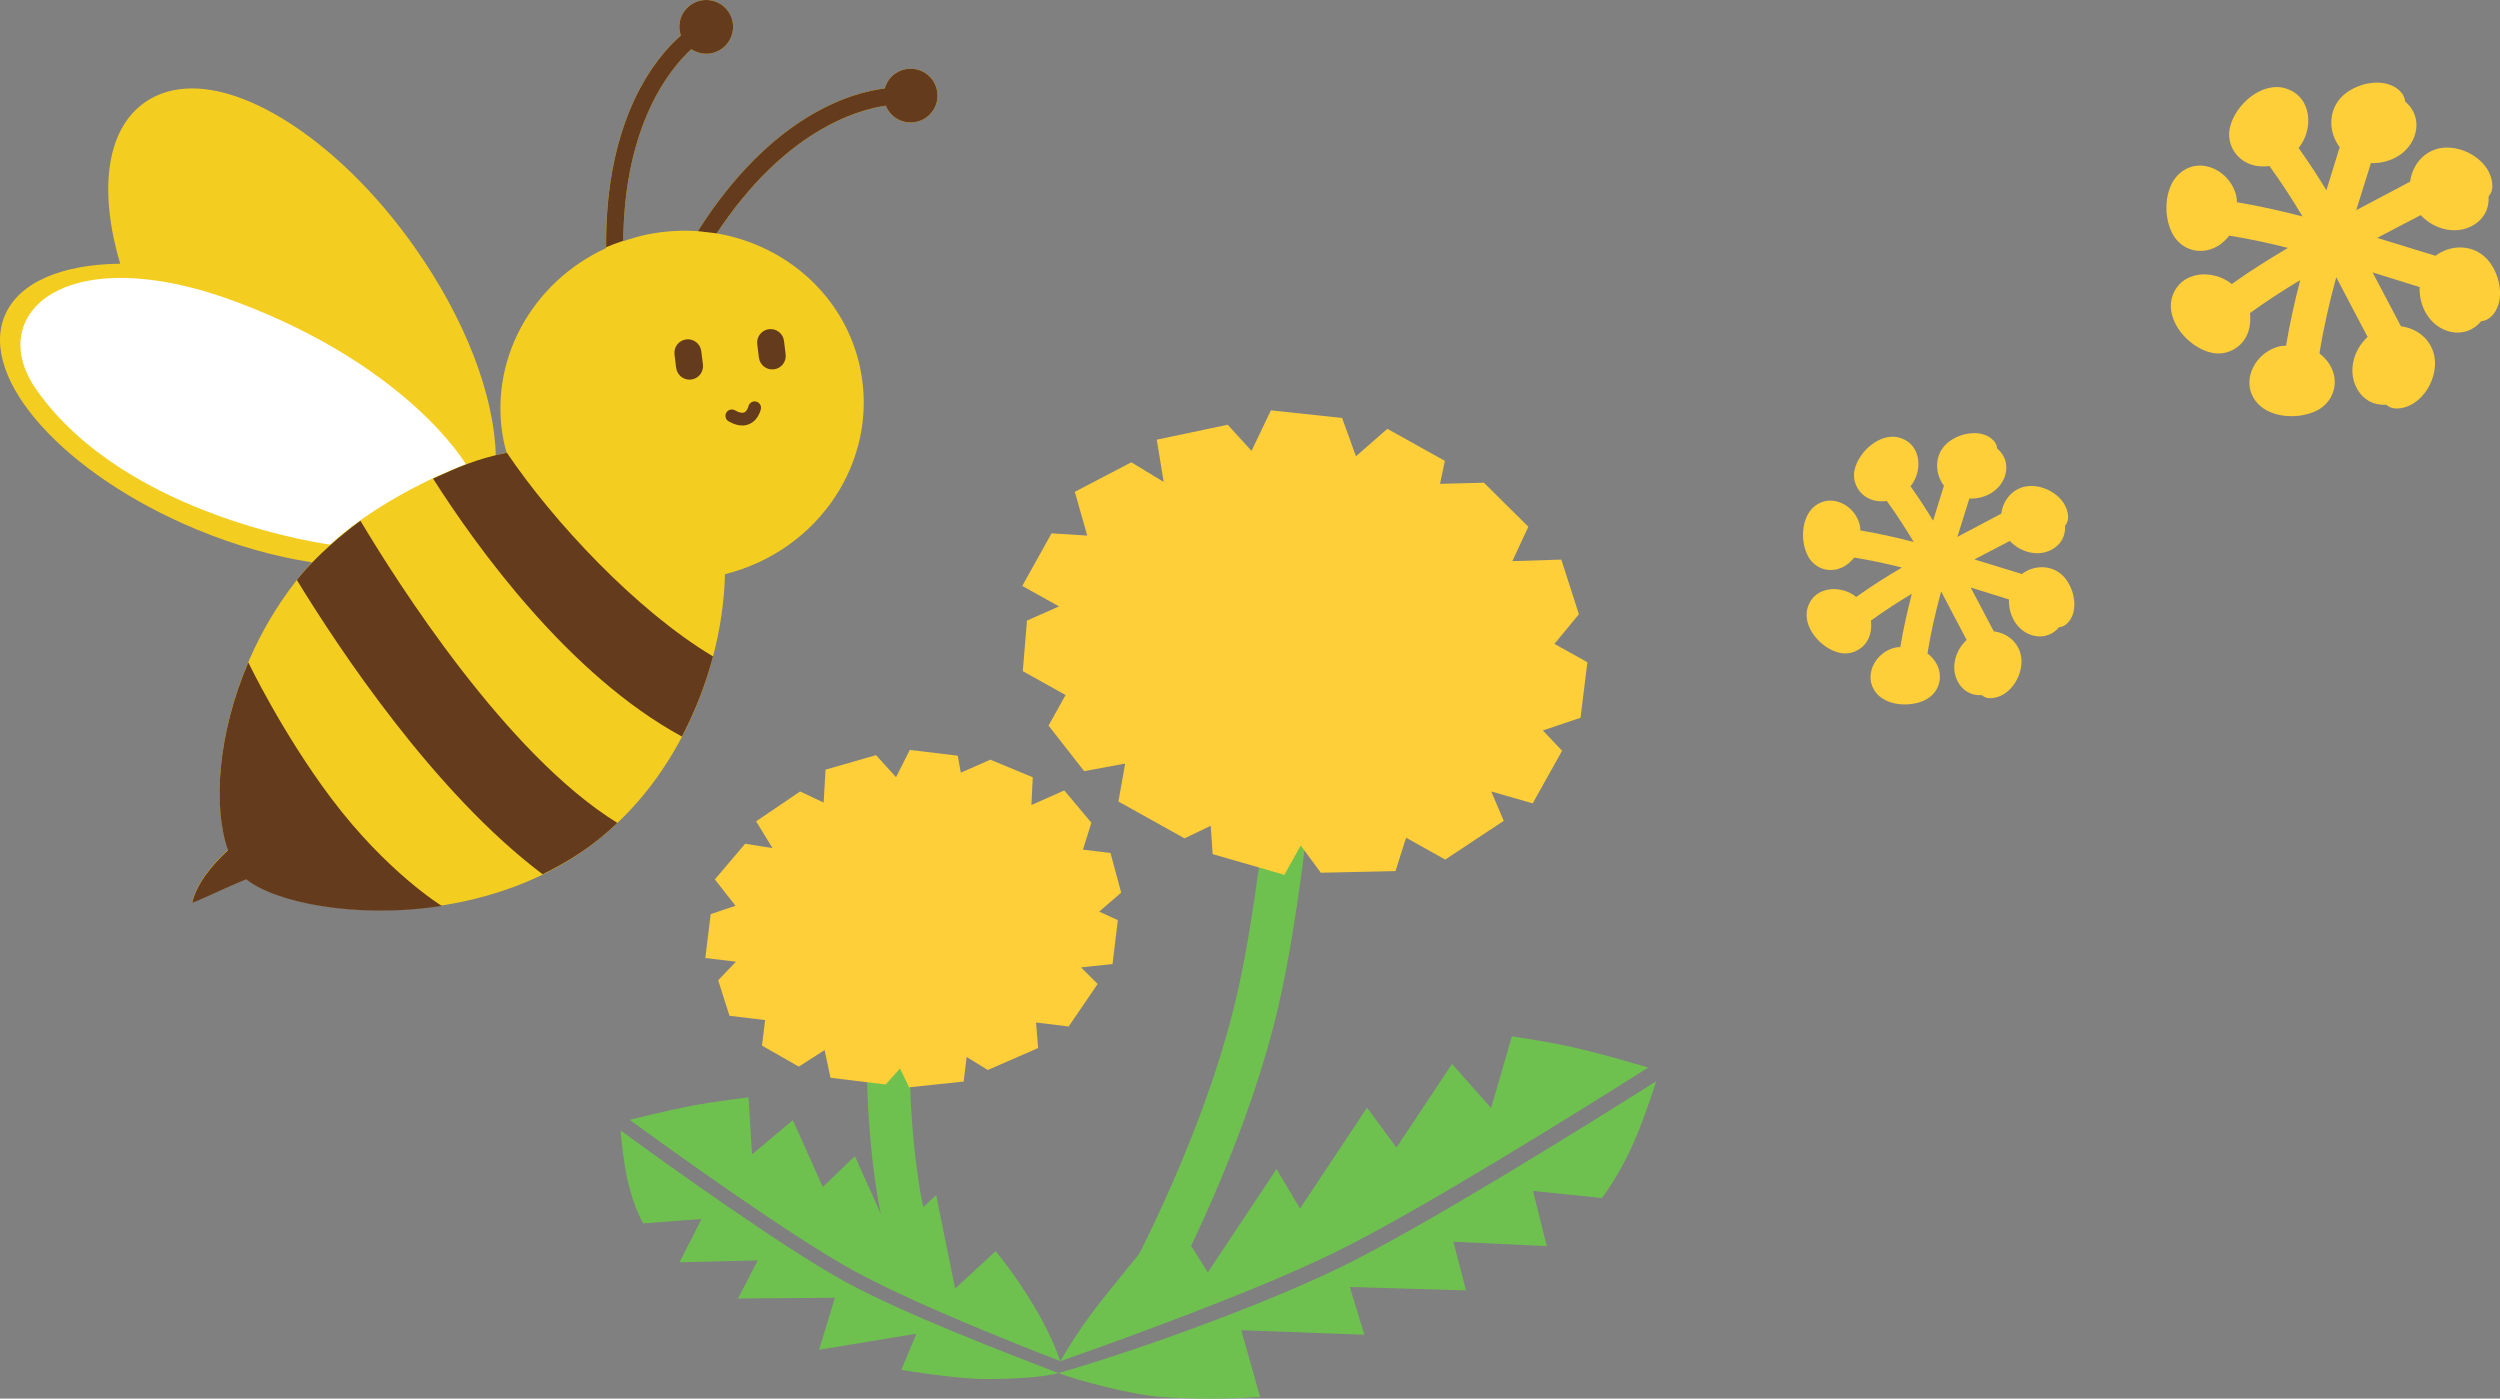 <?xml version="1.0" encoding="utf-8"?>
<!-- Generator: Adobe Illustrator 26.0.1, SVG Export Plug-In . SVG Version: 6.00 Build 0)  -->
<svg version="1.1" id="レイヤー_1" xmlns="http://www.w3.org/2000/svg" xmlns:xlink="http://www.w3.org/1999/xlink" x="0px"
	 y="0px" viewBox="0 0 196.289 109.812" style="enable-background:new 0 0 196.289 109.812;" xml:space="preserve">
<rect x="0" y="0" width="196.289" height="109.812" fill="#808080" stroke="none"/>
<style type="text/css">
	.st0{fill:#F4CD21;}
	.st1{fill:#FFFFFF;}
	.st2{fill:#653B1D;}
	.st3{fill:none;stroke:#653B1D;stroke-linecap:round;stroke-miterlimit:10;}
	.st4{fill:#6FC14F;}
	.st5{fill:#FECF39;}
</style>
<g>
	<path class="st0" d="M72.683,5.76c-0.964-0.651-2.275-0.401-2.929,0.562c-0.133,0.195-0.219,0.406-0.279,0.623
		c-2.599,0.32-8.884,2.072-14.683,11.204c-1.308-0.087-2.653-0.011-4.005,0.268c-0.639,0.134-1.251,0.315-1.853,0.524
		c0.073-9.171,3.672-13.55,5.345-15.076c0.336,0.221,0.737,0.354,1.17,0.354c1.167,0,2.111-0.946,2.111-2.111
		C57.559,0.943,56.616,0,55.448,0c-1.165,0-2.108,0.943-2.108,2.108c0,0.239,0.05,0.464,0.12,0.678
		c-1.916,1.673-5.965,6.444-5.872,16.692c-5.851,2.684-9.33,8.915-8.024,15.237c0.058,0.281,0.141,0.553,0.216,0.826
		c-0.281,0.06-0.568,0.139-0.852,0.206c-0.123-4.66-2.34-10.651-6.445-16.439C27.24,11.912,20.25,6.942,15.09,6.942
		c-1.441,0-2.7,0.376-3.745,1.115c-3.044,2.158-3.586,6.972-1.91,12.647c-4.54,0.055-7.966,1.432-9.068,4.098
		c-2.053,4.97,4.721,12.488,15.135,16.793c3.088,1.277,6.143,2.116,8.976,2.555c-6.656,7.362-8.35,17.559-6.573,22.575
		c-1.249,1.149-2.447,2.591-2.807,4.1c-0.029,0.122,2.006-0.899,4.235-1.824c3.625,2.937,18.146,4.644,27.789-3.195
		c6.94-5.643,9.677-14.486,9.796-20.723c7.383-1.84,12.116-8.934,10.628-16.145c-1.16-5.614-5.754-9.672-11.274-10.615
		c5.311-8.026,10.966-9.689,13.273-10.025c0.151,0.375,0.412,0.712,0.771,0.954c0.964,0.654,2.275,0.401,2.929-0.561
		C73.9,7.727,73.647,6.414,72.683,5.76z"/>
	<path class="st1" d="M25.919,42.761c0,0-15.994-2.093-23.065-12.168c-4.157-5.923,2.287-11.948,15.794-6.859
		c13.507,5.093,17.93,12.716,17.93,12.716S30.383,38.68,25.919,42.761z"/>
	<path class="st2" d="M19.495,52.006c-2.414,5.638-2.792,11.373-1.595,14.754c-1.246,1.15-2.444,2.59-2.804,4.099
		c-0.028,0.123,2.007-0.898,4.235-1.824c2.226,1.804,8.564,3.143,15.356,2.093c0,0-4.305-2.637-8.666-8.428
		C22.166,57.575,19.495,52.006,19.495,52.006z"/>
	<path class="st2" d="M28.298,40.885c-1.85,1.36-3.245,2.689-4.201,3.716c-0.268,0.31-0.54,0.621-0.79,0.938
		c3.359,5.499,10.836,16.738,19.296,23.104c1.577-0.764,3.104-1.688,4.519-2.838c0.472-0.383,0.917-0.782,1.35-1.193
		C39.754,59.233,31.18,45.717,28.298,40.885z"/>
	<path class="st2" d="M39.799,35.547c-2.458,0.496-3.85,1.155-5.799,2.03c3.427,5.382,10.667,15.441,19.543,20.254
		c1.086-2.072,1.895-4.214,2.442-6.29C49.947,47.932,43.424,40.927,39.799,35.547z"/>
	<g>
		<path class="st2" d="M62.717,21.175c0.037,0.028,0.076,0.062,0.115,0.094C62.793,21.237,62.753,21.206,62.717,21.175z"/>
		<path class="st2" d="M61.849,20.547c0.07,0.047,0.138,0.094,0.211,0.142C61.99,20.641,61.92,20.594,61.849,20.547z"/>
		<path class="st2" d="M56.272,18.323c5.311-8.026,10.966-9.689,13.273-10.025c0.151,0.375,0.412,0.712,0.771,0.954
			c0.964,0.654,2.275,0.401,2.929-0.561c0.654-0.964,0.401-2.277-0.563-2.932c-0.964-0.651-2.275-0.401-2.929,0.562
			c-0.133,0.195-0.219,0.406-0.279,0.623c-2.599,0.32-8.884,2.072-14.683,11.204"/>
		<path class="st2" d="M47.591,19.416c0.378-0.167,0.829-0.342,1.345-0.512C49.017,9.76,52.608,5.39,54.278,3.865
			c0.336,0.221,0.737,0.354,1.17,0.354c1.167,0,2.111-0.946,2.111-2.111C57.559,0.943,56.616,0,55.448,0
			c-1.165,0-2.108,0.943-2.108,2.108c0,0.239,0.05,0.464,0.12,0.678C51.547,4.454,47.513,9.213,47.591,19.416z"/>
	</g>
	<path class="st2" d="M55.191,28.62c0.07,0.581-0.341,1.11-0.923,1.181l0,0c-0.578,0.073-1.107-0.342-1.18-0.92l-0.13-1.05
		c-0.07-0.582,0.341-1.11,0.92-1.184l0,0c0.581-0.07,1.11,0.342,1.183,0.923L55.191,28.62z"/>
	<path class="st2" d="M61.685,27.817c0.073,0.581-0.341,1.11-0.92,1.181l0,0c-0.581,0.073-1.11-0.341-1.18-0.92l-0.13-1.05
		c-0.073-0.581,0.341-1.11,0.92-1.184l0,0c0.581-0.07,1.11,0.342,1.181,0.923L61.685,27.817z"/>
	<path class="st3" d="M59.251,32.016c0,0-0.315,1.479-1.793,0.634"/>
</g>
<g>
	<path class="st4" d="M70.196,98.739c-0.146-0.268-1.428-2.872-1.978-10.865c-0.737-10.714,1.756-15.663,1.863-15.868l2.992,1.551
		l-1.501-0.774l1.504,0.764c-0.023,0.042-2.163,4.451-1.498,14.094c0.497,7.2,1.595,9.518,1.608,9.544L70.196,98.739z"/>
	<path class="st4" d="M90.808,103.117l-2.935-1.657c0.062-0.104,6.135-10.956,8.97-22.186c2.538-10.062,3.732-28.578,3.745-28.766
		l3.362,0.214c-0.047,0.769-1.225,19.011-3.839,29.375C97.165,91.775,91.069,102.658,90.808,103.117"/>
	<polygon class="st5" points="57.75,71.117 55.8,71.773 55.38,75.219 57.783,75.508 56.389,76.965 57.275,79.754 60.074,80.092 
		59.827,82.097 62.717,83.746 64.744,82.448 65.208,84.622 69.537,85.148 70.663,83.899 71.379,85.37 75.661,84.916 75.896,82.993 
		77.559,84.009 81.507,82.287 81.345,80.282 83.907,80.596 86.182,77.254 84.877,75.954 87.35,75.69 87.767,72.245 86.302,71.575 
		88.03,70.085 87.191,66.973 85.028,66.71 85.69,64.597 83.563,62.061 80.981,63.207 81.088,61.028 77.759,59.647 75.44,60.664 
		75.195,59.335 71.434,58.881 70.353,61.023 68.781,59.29 64.817,60.429 64.669,63.015 62.821,62.142 59.368,64.487 60.655,66.59 
		58.503,66.249 56.126,69.048 	"/>
	<polygon class="st5" points="85.364,42.052 82.565,41.875 80.264,46.006 83.149,47.611 80.634,48.727 80.305,52.697 83.665,54.57 
		82.328,56.971 85.122,60.547 88.345,59.952 87.814,62.931 93.003,65.824 95.061,64.836 95.21,67.06 100.842,68.688 102.129,66.387 
		103.706,68.523 109.567,68.394 110.401,65.774 113.471,67.489 118.066,64.45 117.088,62.142 120.34,63.077 122.647,58.949 
		121.141,57.352 124.096,56.355 124.635,51.998 122.047,50.554 123.968,48.229 122.587,43.937 118.743,44.057 119.999,41.356 
		116.509,37.9 113.065,37.989 113.445,36.186 108.928,33.668 106.465,35.823 105.374,32.816 99.786,32.22 98.264,35.401 
		96.393,33.348 90.824,34.521 91.366,37.841 88.828,36.298 84.389,38.614 	"/>
	<path class="st4" d="M83.097,107.809c-1.327,0.38-4.235,0.484-5.898,0.464c-2.332-0.031-6.434-0.715-6.434-0.715l1.188-2.843
		l-7.638,1.262l1.235-4.084l-7.605,0.06l1.551-2.994l-6.137,0.148l1.72-3.396l-4.581,0.344c0,0-0.732-1.262-1.207-3.317
		c-0.32-1.429-0.495-3.086-0.566-3.978c3.742,2.729,12.715,9.171,17.591,11.854C70.908,103.138,79.206,106.307,83.097,107.809"/>
	<path class="st4" d="M49.441,87.924c1.006-0.25,2.822-0.69,4.415-1.014c2.309-0.467,4.915-0.743,4.915-0.743l0.274,4.47
		l3.208-2.682l2.35,5.251l2.518-2.437l2.841,6.341l3.541-3.276l1.488,7.345l3.177-2.938c0,0,1.472,1.694,3.13,4.495
		c1.056,1.785,1.66,3.279,1.952,4.134c-3.854-1.491-11.702-4.618-16.265-7.125C62.128,97.073,53.16,90.634,49.441,87.924"/>
	<path class="st4" d="M83.097,107.809c1.613,0.602,5.733,1.701,8,1.865c4.139,0.308,7.837,0.006,7.837,0.006l-1.475-5.238
		l9.666,0.354l-1.147-3.748l9.127,0.266l-0.996-3.82l7.333,0.347l-1.079-4.334l5.405,0.555c0,0,1.248-1.576,2.413-4.161
		c0.808-1.788,1.496-3.878,1.851-5.004c-5.304,3.352-17.954,11.253-24.602,14.514C99.182,102.481,89.031,106.117,83.097,107.809"/>
	<path class="st4" d="M129.41,83.819c-1.134-0.337-3.192-0.936-5.011-1.382c-2.638-0.648-5.692-1.065-5.692-1.065l-1.634,5.634
		l-3.067-3.469l-4.36,6.567l-2.312-3.135l-5.262,7.923l-1.845-3.102l-5.392,8.115l-2.864-4.565c0,0-2.356,2.885-5.168,6.372
		c-1.785,2.223-2.939,4.097-3.552,5.162c5.071-1.782,15.415-5.524,21.63-8.579C111.498,95.052,124.148,87.147,129.41,83.819"/>
</g>
<path class="st5" d="M175.231,22.301c1.423-1.017,2.903-1.947,4.41-2.838c-1.527-0.386-3.06-0.717-4.61-0.962
	c-0.427,0.545-0.985,0.972-1.686,1.134c-1.062,0.247-2.131-0.211-2.692-1.145c-0.842-1.381-0.771-3.839,0.524-4.912
	c1.676-1.39,4.037-0.07,4.42,1.881c0.026,0.134,0.029,0.274,0.037,0.42c1.731,0.292,3.448,0.675,5.147,1.115
	c-0.808-1.357-1.665-2.682-2.593-3.956c-0.697,0.086-1.412,0-2.02-0.399c-0.883-0.565-1.316-1.616-1.084-2.635
	c0.408-1.785,2.54-3.672,4.428-3.047c2.03,0.667,2.156,3.203,0.964,4.663c0.771,1.078,1.495,2.191,2.182,3.319
	c0.352-1.123,0.701-2.251,1.044-3.382c-0.83-1.093-0.934-2.685,0.025-3.814c1.045-1.222,3.57-1.832,4.78-0.519
	c0.213,0.234,0.302,0.49,0.335,0.748c0.684,0.561,1.07,1.481,0.797,2.51c-0.413,1.535-1.976,2.39-3.483,2.319
	c-0.379,1.235-0.769,2.46-1.157,3.701c1.413-0.748,2.83-1.486,4.233-2.239c0.148-1.142,0.876-2.191,2.06-2.557
	c1.832-0.553,4.368,0.873,4.394,2.892c0.006,0.358-0.115,0.618-0.294,0.829c0.053,0.784-0.242,1.595-0.996,2.124
	c-1.374,0.97-3.252,0.518-4.332-0.662c-1.133,0.597-2.272,1.191-3.42,1.788c1.529,0.475,3.053,0.946,4.578,1.407
	c1.095-0.826,2.687-0.928,3.813,0.031c1.225,1.043,1.832,3.567,0.524,4.774c-0.24,0.219-0.498,0.305-0.753,0.334
	c-0.558,0.69-1.484,1.07-2.507,0.803c-1.538-0.415-2.387-1.979-2.321-3.487c-1.235-0.381-2.467-0.767-3.696-1.152
	c0.742,1.413,1.484,2.83,2.232,4.232c1.144,0.147,2.191,0.873,2.553,2.066c0.556,1.825-0.869,4.355-2.888,4.389
	c-0.353,0.008-0.615-0.119-0.828-0.297c-0.784,0.058-1.595-0.242-2.126-0.995c-0.969-1.376-0.516-3.25,0.668-4.331
	c-0.827-1.551-1.638-3.123-2.461-4.684c-0.54,1.973-0.999,3.967-1.319,5.981c0.541,0.427,0.968,0.977,1.134,1.683
	c0.245,1.062-0.219,2.132-1.144,2.695c-1.39,0.836-3.839,0.766-4.913-0.529c-1.392-1.673-0.073-4.037,1.879-4.42
	c0.136-0.026,0.276-0.026,0.42-0.034c0.289-1.732,0.675-3.445,1.113-5.149c-1.352,0.808-2.677,1.668-3.946,2.591
	c0.078,0.701-0.009,1.415-0.404,2.032c-0.566,0.873-1.616,1.309-2.638,1.071c-1.785-0.401-3.669-2.538-3.048-4.425
	C171.232,21.24,173.774,21.112,175.231,22.301"/>
<path class="st5" d="M145.742,46.871c1.157-0.826,2.361-1.585,3.586-2.31c-1.24-0.315-2.489-0.583-3.75-0.781
	c-0.347,0.442-0.8,0.789-1.371,0.922c-0.865,0.201-1.733-0.172-2.191-0.933c-0.683-1.123-0.626-3.119,0.427-3.995
	c1.363-1.131,3.284-0.058,3.597,1.53c0.02,0.109,0.023,0.224,0.028,0.341c1.41,0.237,2.804,0.55,4.188,0.909
	c-0.657-1.104-1.355-2.181-2.111-3.218c-0.565,0.07-1.149,0-1.642-0.323c-0.719-0.462-1.071-1.316-0.884-2.146
	c0.334-1.454,2.069-2.986,3.604-2.478c1.65,0.542,1.754,2.604,0.784,3.791c0.625,0.879,1.214,1.785,1.772,2.7
	c0.287-0.912,0.571-1.829,0.85-2.749c-0.675-0.889-0.759-2.185,0.02-3.102c0.85-0.995,2.903-1.49,3.889-0.425
	c0.174,0.193,0.245,0.399,0.271,0.61c0.558,0.456,0.87,1.203,0.649,2.04c-0.336,1.251-1.606,1.947-2.833,1.89
	c-0.308,1.003-0.626,1.999-0.941,3.01c1.149-0.609,2.301-1.209,3.443-1.821c0.123-0.928,0.714-1.783,1.678-2.08
	c1.488-0.448,3.552,0.712,3.573,2.353c0.005,0.289-0.094,0.503-0.24,0.673c0.044,0.641-0.195,1.3-0.81,1.73
	c-1.116,0.786-2.645,0.419-3.523-0.54c-0.92,0.484-1.848,0.967-2.781,1.454c1.243,0.386,2.483,0.769,3.724,1.145
	c0.889-0.673,2.184-0.754,3.101,0.025c0.996,0.85,1.491,2.903,0.425,3.886c-0.195,0.175-0.404,0.245-0.612,0.271
	c-0.454,0.561-1.207,0.87-2.038,0.651c-1.251-0.339-1.944-1.607-1.89-2.838c-1.003-0.308-2.006-0.62-3.005-0.936
	c0.602,1.15,1.207,2.301,1.814,3.442c0.931,0.12,1.785,0.712,2.077,1.681c0.454,1.482-0.706,3.543-2.348,3.569
	c-0.287,0.008-0.501-0.097-0.672-0.242c-0.638,0.047-1.298-0.195-1.73-0.811c-0.789-1.118-0.419-2.642,0.542-3.522
	c-0.672-1.259-1.331-2.538-2.001-3.808c-0.44,1.605-0.813,3.227-1.074,4.866c0.44,0.347,0.79,0.793,0.923,1.367
	c0.201,0.862-0.177,1.735-0.931,2.194c-1.131,0.677-3.122,0.622-3.995-0.433c-1.134-1.36-0.06-3.283,1.527-3.596
	c0.112-0.019,0.224-0.019,0.341-0.026c0.237-1.409,0.55-2.804,0.907-4.188c-1.102,0.656-2.179,1.355-3.21,2.105
	c0.062,0.571-0.008,1.152-0.329,1.655c-0.461,0.709-1.314,1.063-2.145,0.87c-1.454-0.325-2.987-2.064-2.481-3.599
	C142.49,46.008,144.557,45.904,145.742,46.871"/>
</svg>
